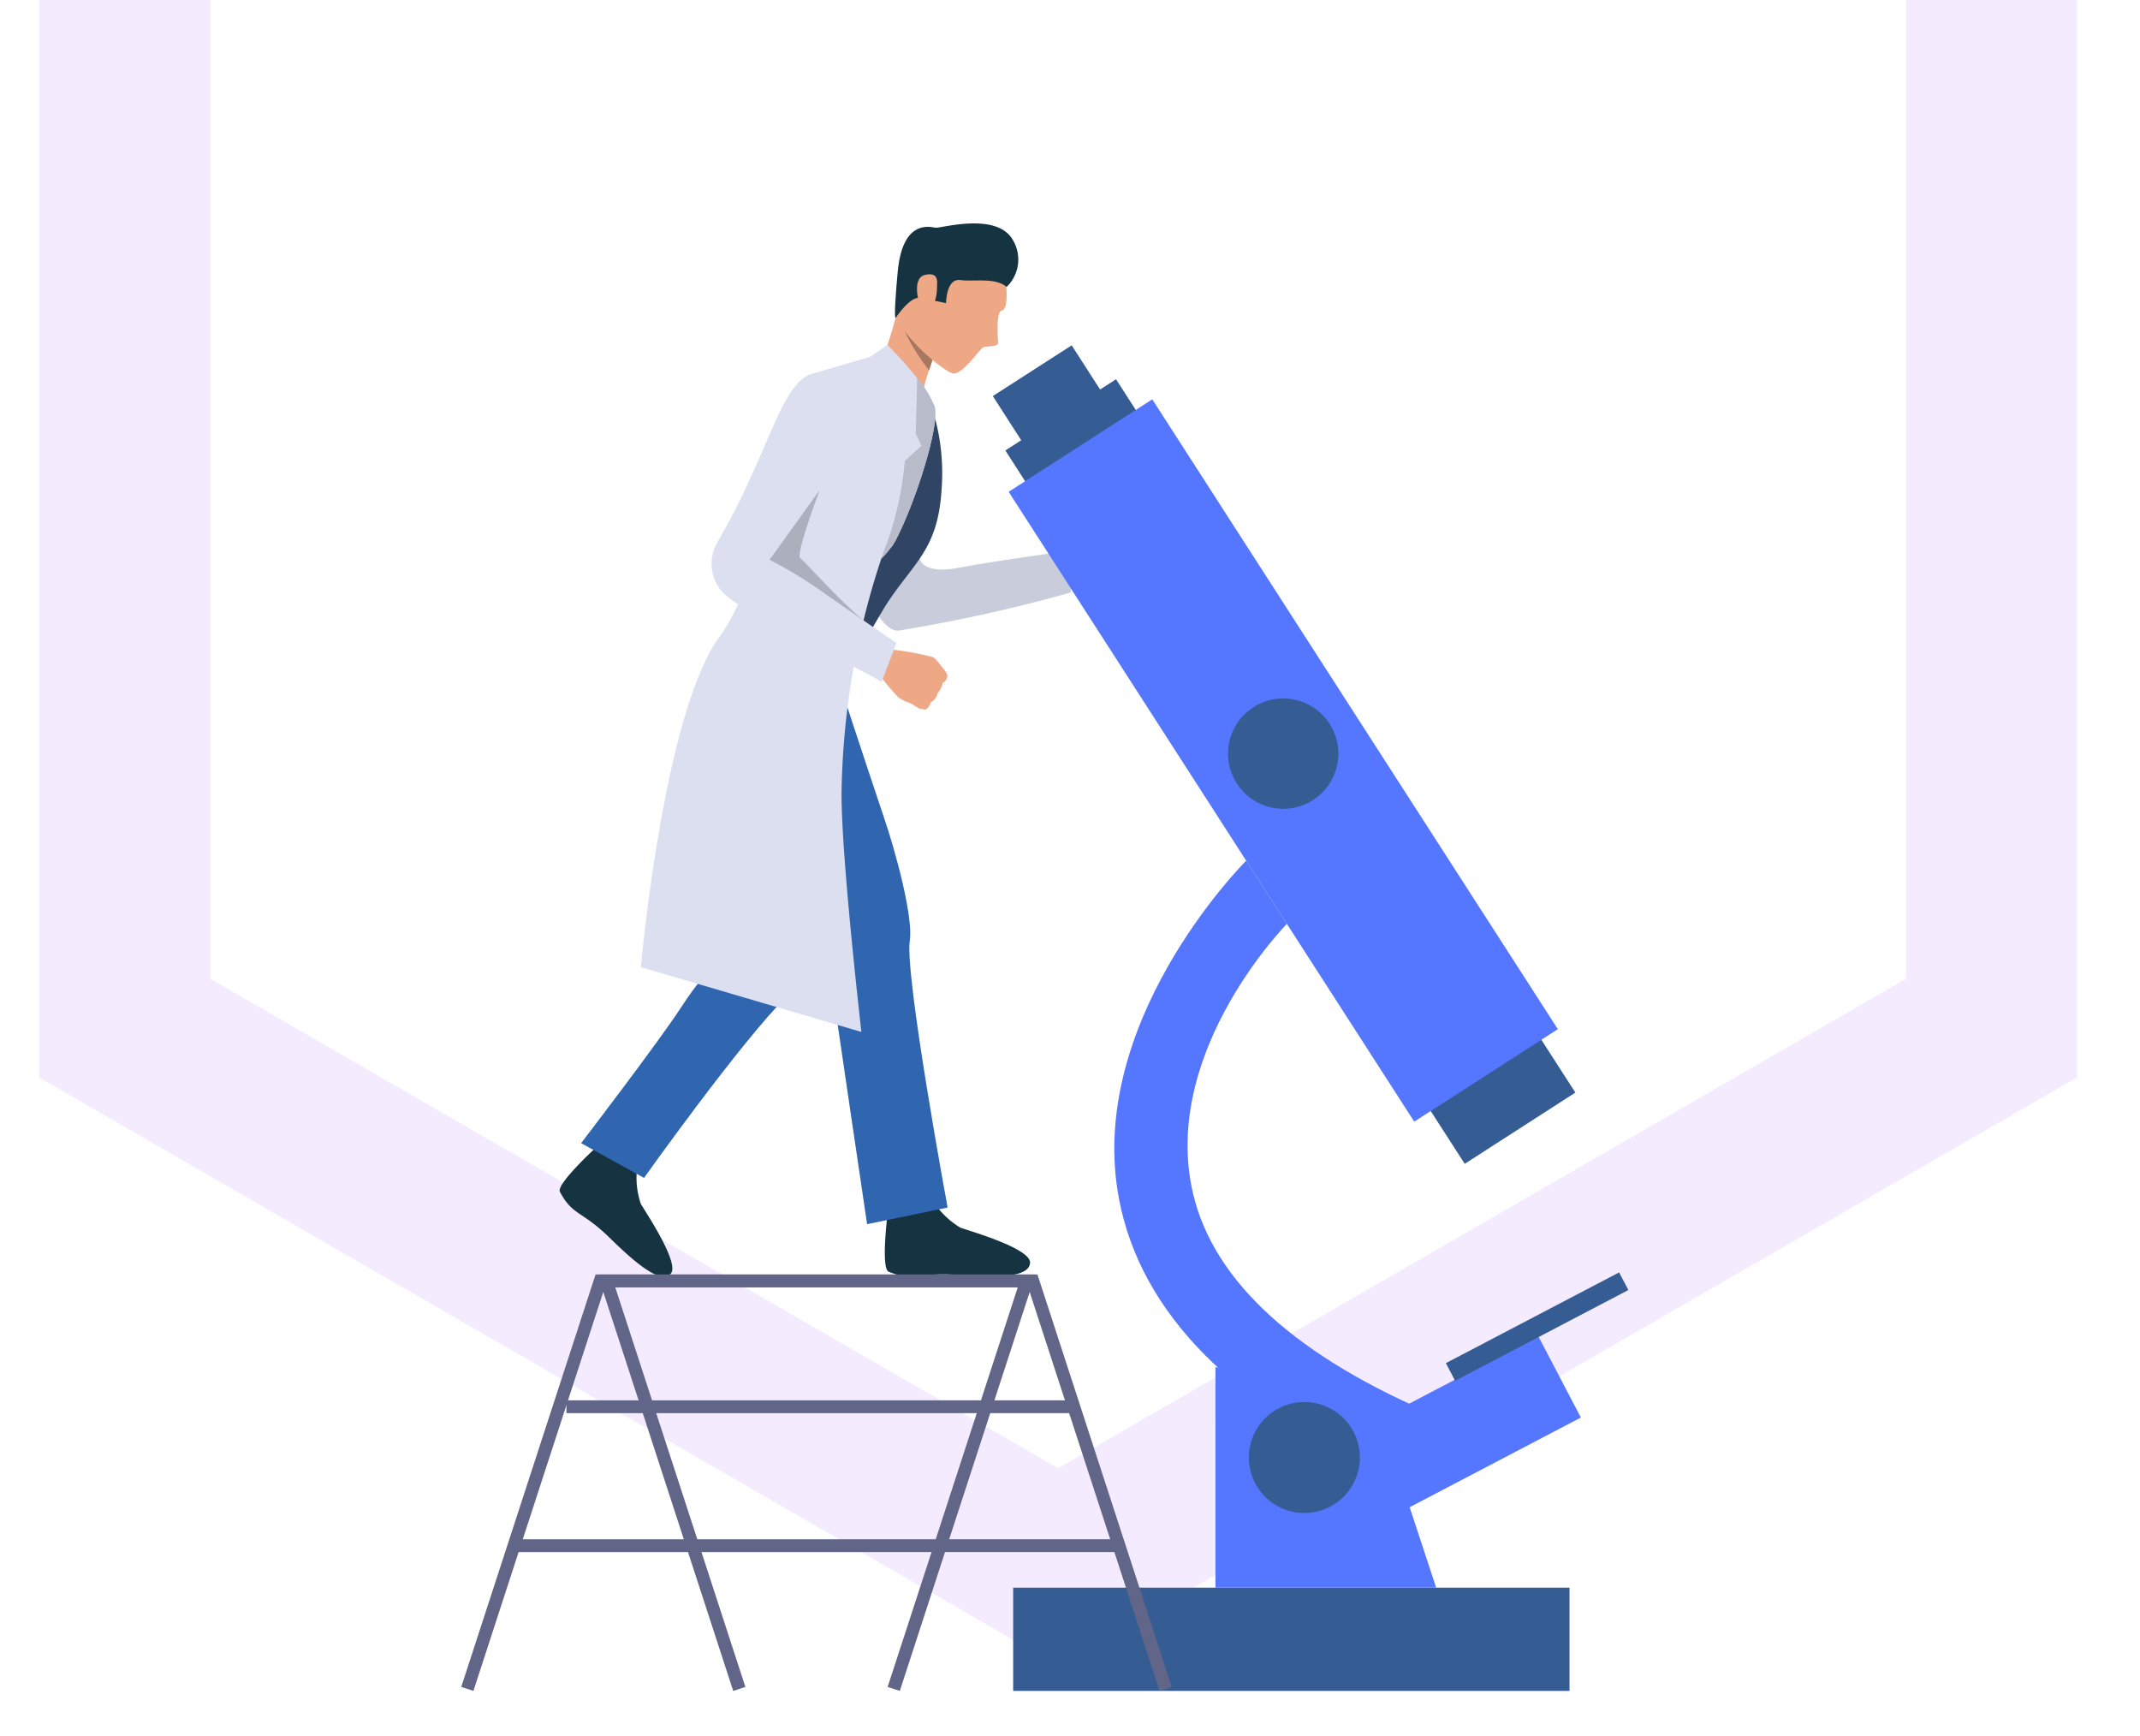 <?xml version="1.0" encoding="UTF-8"?> <svg xmlns="http://www.w3.org/2000/svg" xmlns:xlink="http://www.w3.org/1999/xlink" width="199.747" height="162" viewBox="0 0 199.747 162"><defs><clipPath id="a"><rect width="199.747" height="162" fill="#8e23fb" stroke="#8e23fb" stroke-width="10"></rect></clipPath><clipPath id="b"><rect width="108.939" height="136.97" fill="none"></rect></clipPath><clipPath id="c"><rect width="15.943" height="69.92" transform="translate(0 8.632) rotate(-32.78)" fill="none"></rect></clipPath><linearGradient id="d" x1="-0.997" y1="1.788" x2="-0.993" y2="1.788" gradientUnits="objectBoundingBox"><stop offset="0" stop-color="#40d5e6"></stop><stop offset="1" stop-color="#57f"></stop></linearGradient><clipPath id="f"><path d="M288.551,312.712c2.044,10.7,10.772,19.489,25.94,26.113l2.747-6.292c-12.967-5.663-20.349-12.765-21.942-21.109-2.444-12.8,8.807-24.277,8.926-24.4l-3.8-5.9c-.59.595-14.985,15.275-11.869,31.589" transform="translate(-288.11 -281.123)" fill="none"></path></clipPath><linearGradient id="g" x1="-1.833" y1="1.343" x2="-1.826" y2="1.343" xlink:href="#d"></linearGradient><clipPath id="h"><rect width="18.254" height="8.583" transform="matrix(0.886, -0.464, 0.464, 0.886, 0, 8.469)" fill="none"></rect></clipPath><linearGradient id="i" x1="-3.219" y1="1.556" x2="-3.211" y2="1.556" xlink:href="#d"></linearGradient><clipPath id="k"><path d="M332.745,525.164h20.6l-6.009-18.24-14.592-2.344Z" transform="translate(-332.745 -504.581)" fill="none"></path></clipPath><linearGradient id="l" x1="-2.388" y1="1.213" x2="-2.381" y2="1.213" xlink:href="#d"></linearGradient></defs><g transform="translate(-74.947)"><g transform="translate(74.947)" opacity="0.09" style="isolation:isolate"><g clip-path="url(#a)"><path d="M405.4,34.777l82.143,47.434v94.854L405.4,224.484l-82.143-47.419V82.211Zm0-11.516-92.109,53.2V182.818L405.4,235.992,497.5,182.818V76.457Z" transform="translate(-306.634 -83.977)" fill="#8e23fb" stroke="#8e23fb" stroke-width="6"></path></g></g><g transform="translate(118 20.855)"><g clip-path="url(#b)"><path d="M187.136,431.394s2.033-.535,2.87-.768,1.05-.955,1.32-.421a7.723,7.723,0,0,0,2.6,2.564c.868.307,6.557,1.935,6.5,3.265s-2.819,1.443-6.664,1.15-4.063.681-6.524-.3c-.767-.3-.1-5.492-.1-5.492" transform="translate(-147.334 -339.034)" fill="#163342"></path><path d="M46.811,407.625s1.84.875,2.609,1.226,1.38-.051,1.246.516a7.511,7.511,0,0,0,.326,3.538c.453.773,3.663,5.552,2.787,6.506s-3-.7-5.677-3.324-3.448-2.042-4.665-4.314c-.379-.708,3.375-4.147,3.375-4.147" transform="translate(-34.226 -321.384)" fill="#163342"></path><path d="M186.906,426.941l.308,1.5,3.7-1.029-.275-1.456Z" transform="translate(-147.362 -335.837)" fill="#eea886"></path><path d="M60.252,401.414l-.765,1.314,3.417,1.688.761-1.259Z" transform="translate(-46.901 -316.487)" fill="#eea886"></path><path d="M263.032,136.083s.868-1.742,1.009-2a4.687,4.687,0,0,1,1.756-1.02,5.437,5.437,0,0,1,2.377-.387.834.834,0,0,1,.474.513,1.609,1.609,0,0,1,.07.812.979.979,0,0,1,.276.9.852.852,0,0,1,.12.94.714.714,0,0,1,.138.774,6.46,6.46,0,0,0-.966.612,13.578,13.578,0,0,1-3.439,1.37s-1.773.559-1.815-2.514" transform="translate(-207.383 -104.578)" fill="#eea886"></path><path d="M63.816,202.459c-.572,1.911.493,6.967,1.467,10.81.013.073,1.415,7.975,1.522,10.4.162,3.645-2.035,4.926-4.561,8.84-2.052,3.18-9.361,12.718-9.361,12.718l5.871,3.243s9.132-12.834,13.319-16.935c2.126-2.082,5.389-15.6,5.389-15.6.361-1.418.651-2.75.877-3.913h0c.18-.925.321-1.742.428-2.411.191-1.2-1.55-3.571-1.55-3.571s-12.923-5.183-13.4-3.577" transform="translate(-41.695 -159.382)" fill="#3066b0"></path><path d="M164.226,87.343l3.209,12.645s.022,1.7,3.643,1.02c3.7-.692,9.579-1.474,9.579-1.474s1.286,3.613.834,3.8a146.749,146.749,0,0,1-15.948,3.527c-3.35.465-7.407-16.89-7.407-16.89Z" transform="translate(-124.679 -68.864)" fill="#c9cddb"></path><path d="M130.108,227.685c.331-2-1.2-7.965-2.461-11.625-1.964-5.841-3.943-11.912-3.943-11.912s-11.567-.893-11.754.772c-.355,3.156,2.832,10.721,3.855,12.268l-.016.006s3.4,4.305,4.863,6.26c2.327,3.116,1.5,3.65,2.1,7.833.536,3.747,3.372,22.889,3.372,22.889l7.516-1.552s-4.041-21.833-3.527-24.939" transform="translate(-88.243 -160.768)" fill="#3066b0"></path><path d="M112.052,88.3s7.455-12.139,7.484-19.559a14.383,14.383,0,0,1,.114-1.763,14.188,14.188,0,0,1,.45-2.18,13.343,13.343,0,0,1,7.687-8.731s.09-.937,4,3.921a19.9,19.9,0,0,1,1.4,8.881c-.336,5.869-2.687,6.913-5.31,11.071a83.5,83.5,0,0,0-4.067,7.59s3.156,3.959-11.754.772" transform="translate(-88.345 -44.143)" fill="#2f4563"></path><path d="M160.532,63.147s1.608-2,3.063-.84,2.75,4.084,1.766,8.386-5.193,4.868-6.849,3.343-.329-8.059,2.02-10.889" transform="translate(-124.394 -48.84)" fill="#dbdff0"></path><path d="M203.5,7.46s.345,2.618-.365,2.735c-.586.1-.355,2.625-.352,3.025s-1.1.27-1.4.413-1.982,2.66-2.842,2.428-4.1-2.95-4.711-4.394.369-6.533,1.813-8.287,7.23-.5,7.854,4.079" transform="translate(-152.676 -2.067)" fill="#eea886"></path><path d="M191.5,27.7s-.084.23-.208.588c-.092.264-.2.6-.322.957a13.848,13.848,0,0,0-.685,2.744c-.04,1.081-3.453-4.33-3.453-4.33a52.1,52.1,0,0,0,1.9-7.131c.717-3.841,2.772,7.171,2.772,7.171" transform="translate(-147.305 -15.541)" fill="#eea886"></path><path d="M201.771,5.933a3.547,3.547,0,0,0,.557-4.438C200.817-1.072,195.649.457,195.153.4s-3.089-.851-3.543,4.136-.157,4.24-.157,4.24,1.285-1.938,2.171-1.818c.961.131,2.5.487,2.5.487s.008-2.326,1.316-2.159,3.3-.267,4.336.645" transform="translate(-150.872 0)" fill="#163342"></path><path d="M202.937,23.477c0-.319.162-1.3-1.135-.991s-.534,2.865-.366,2.962,1.5.717,1.5-1.971" transform="translate(-158.522 -17.681)" fill="#eea886"></path><path d="M198.175,50.185c-.092.264-.2.6-.322.957a19.333,19.333,0,0,1-2.292-3.653,17.631,17.631,0,0,0,2.613,2.7" transform="translate(-154.187 -37.442)" fill="#a77860"></path><path d="M182.459,71.828a1.441,1.441,0,0,1-.118.19c-.163.222-.317.246-.46.108-1.375-1.313-1.9-17.347-1.9-17.347l.106-.07,1.6-1.1a38.887,38.887,0,0,1,2.768,3.1l0,0a9.792,9.792,0,0,1,1.622,2.625c.007.023.014.045.019.067a.025.025,0,0,1,0,.006c.466,1.792-1.835,9.01-3.645,12.42" transform="translate(-141.903 -42.267)" fill="#dbdff0"></path><path d="M124.4,197.035s-7.757-.386-9.894-.938-2.453,2.613-2.453,2.613,10.274.452,11.819-.573Z" transform="translate(-88.346 -154.558)" fill="#455b80"></path><path d="M106.677,62.242l-.008.039c-.128.641-1.842,9.09-3.761,12.616-.054.1-.106.192-.16.282-.19.32-.832.593-1.083,1.293a72.473,72.473,0,0,0-3.7,21.932c0,6.15,1.855,22.207,1.855,22.207l-20.583-6.045s2.115-23.818,7.375-30.89c3.913-5.26,8.81-24.555,8.81-24.555l5.237-1.532L102,57.261l3.007,3.2,1.645,1.752Z" transform="translate(-62.47 -45.146)" fill="#dbdff0"></path><path d="M188.336,193.657a2.062,2.062,0,0,1-.646-.135s-.335-.224-.583-.369a1.935,1.935,0,0,0-.2-.1,3.8,3.8,0,0,1-1.082-.54,25.316,25.316,0,0,1-1.868-2.239l.808-1.074.613-1.114a25.512,25.512,0,0,1,3.692.684,1.232,1.232,0,0,1,.118.082,4.8,4.8,0,0,1,.649.753c.06.058.614.673.578.919a.809.809,0,0,1-.436.655,1.934,1.934,0,0,1-.475.952,1.2,1.2,0,0,1-.633.852s-.169.612-.538.679" transform="translate(-145.041 -148.29)" fill="#eea886"></path><path d="M186.621,83.377a1.439,1.439,0,0,1-.118.19c-.054.1-.106.192-.16.282a8.17,8.17,0,0,1-1.083,1.292c.21-.635.318-.958.542-1.5a30.178,30.178,0,0,0,1.662-7.65l1.554-1.415-.53-1.168c.014-.365.077-2.907.111-4.28.012-.522.021-.875.021-.875l0,0a9.792,9.792,0,0,1,1.622,2.625l.027.028-.008.039a.024.024,0,0,1,0,.006c.466,1.792-1.835,9.01-3.645,12.42" transform="translate(-146.065 -53.815)" fill="#b8bbc9"></path><path d="M135.008,117.642s-2.3,6.055-1.808,6.375,3.424,3.738,5.868,5.774-10.266-5.017-10.266-5.017Z" transform="translate(-101.551 -92.753)" fill="#acafbd"></path><path d="M124.095,71.732s2.872-3.075-1.226-5.276c-5.792-3.111-5.706,4.473-11.936,15.173A3.945,3.945,0,0,0,112,86.775c2.819,2.16,13.386,7.162,14.265,7.869l1.4-3.639s-4.77-3.245-7.121-4.919a37.708,37.708,0,0,0-4.736-2.845Z" transform="translate(-87.037 -51.841)" fill="#dbdff0"></path><rect width="12.284" height="13.435" transform="translate(86.39 76.479) rotate(-32.781)" fill="#355d94"></rect><rect width="12.284" height="13.435" transform="matrix(0.841, -0.541, 0.541, 0.841, 50.785, 21.189)" fill="#355d94"></rect><rect width="8.755" height="13.435" transform="matrix(0.841, -0.541, 0.541, 0.841, 49.615, 16.114)" fill="#355d94"></rect></g><g transform="translate(51.095 16.418)"><g transform="translate(0 0)" clip-path="url(#c)"><rect width="51.26" height="67.417" transform="translate(0 0)" fill="url(#d)"></rect></g></g><g clip-path="url(#b)"><path d="M338.3,214.7a5.15,5.15,0,1,0,5.15-5.15,5.15,5.15,0,0,0-5.15,5.15" transform="translate(-266.729 -165.213)" fill="#355d94"></path></g><g transform="translate(60.955 59.477)"><g clip-path="url(#f)"><rect width="31.803" height="57.702" transform="translate(-2.675 0)" fill="url(#g)"></rect></g></g><g transform="translate(84.351 103.852)"><g transform="translate(0 0)" clip-path="url(#h)"><rect width="25.388" height="23.759" transform="matrix(0.878, -0.479, 0.479, 0.878, -6.755, 3.683)" fill="url(#i)"></rect></g></g><g clip-path="url(#b)"><rect width="18.254" height="1.859" transform="translate(91.905 106.377) rotate(-27.642)" fill="#355d94"></rect><rect width="51.93" height="9.633" transform="translate(51.515 127.337)" fill="#355d94"></rect></g><g transform="translate(70.399 106.754)"><g clip-path="url(#k)"><rect width="27.94" height="27.933" transform="matrix(0.878, -0.479, 0.479, 0.878, -8.651, 4.717)" fill="url(#l)"></rect></g></g><g clip-path="url(#b)"><path d="M347.482,525.133a5.18,5.18,0,1,0,5.179-5.18,5.18,5.18,0,0,0-5.179,5.18" transform="translate(-273.966 -409.947)" fill="#355d94"></path><path d="M13.4,464.883H51.945L39.8,502.187l1.136.37L53.59,463.689H12.536L0,502.187l1.136.37Z" transform="translate(0 -365.587)" fill="#616587"></path><path d="M73.954,502.187l-12.147-37.3h38.542l12.267,37.674,1.136-.37-12.536-38.5H60.161l12.657,38.868Z" transform="translate(-47.433 -365.586)" fill="#616587"></path><rect width="47.174" height="1.195" transform="translate(9.818 109.849)" fill="#616587"></rect><rect width="56.44" height="1.195" transform="translate(4.958 122.819)" fill="#616587"></rect></g></g></g></svg> 